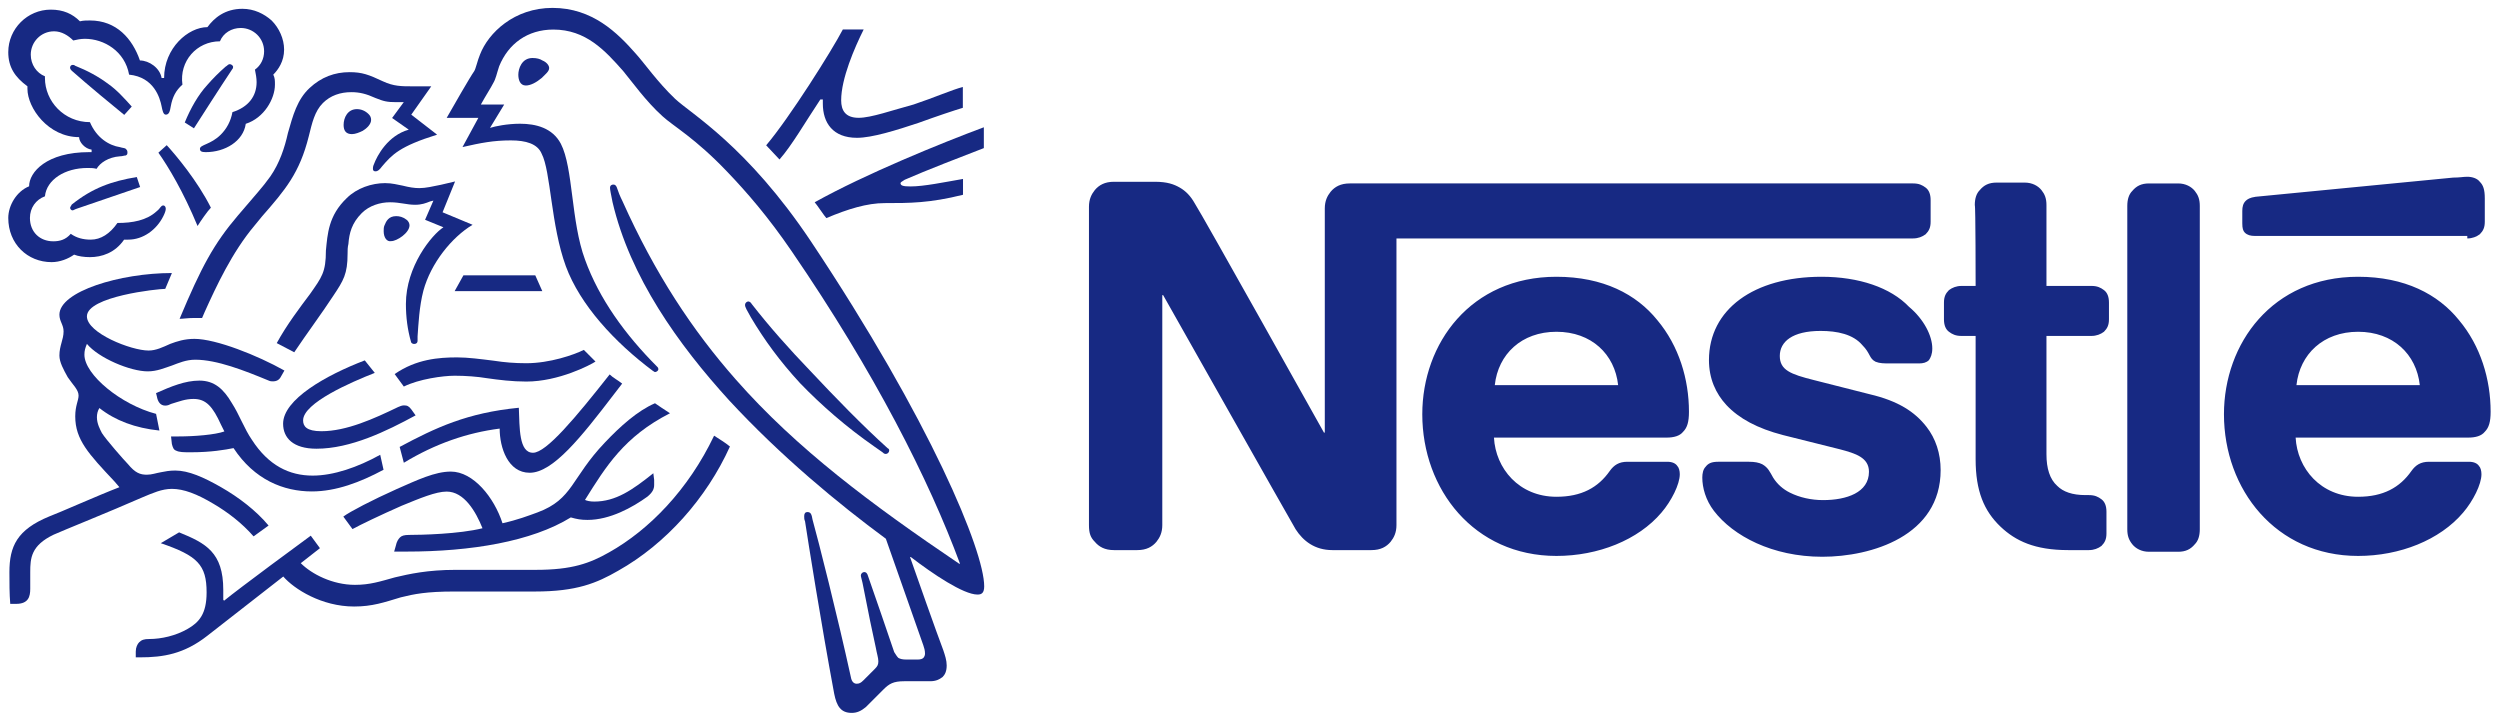 <?xml version="1.0" encoding="utf-8"?>
<!-- Generator: Adobe Illustrator 27.9.0, SVG Export Plug-In . SVG Version: 6.00 Build 0)  -->
<svg version="1.1"
	 id="svg16893" xmlns:rdf="http://www.w3.org/1999/02/22-rdf-syntax-ns#" xmlns:cc="http://creativecommons.org/ns#" xmlns:dc="http://purl.org/dc/elements/1.1/" xmlns:svg="http://www.w3.org/2000/svg"
	 xmlns="http://www.w3.org/2000/svg" xmlns:xlink="http://www.w3.org/1999/xlink" x="0px" y="0px" viewBox="0 0 300 86.2"
	 style="enable-background:new 0 0 300 86.2;" xml:space="preserve">
<style type="text/css">
	.st0{fill:#172983;}
</style>
<g id="g15904">
	<g id="g15910" transform="translate(500.675,698.212)">
		<path id="path15912" class="st0" d="M-341-675.2c-0.4,0.5-0.7,1.1-0.7,2v26.9h-0.1c0,0-14.7-26.3-15.5-27.5
			c-0.5-0.9-1.1-1.5-1.8-1.9c-0.7-0.4-1.5-0.7-3-0.7h-4.9c-1.1,0-1.8,0.4-2.3,1c-0.4,0.5-0.7,1.1-0.7,2v38.2c0,1,0.2,1.5,0.7,2
			c0.5,0.6,1.2,1,2.3,1h2.8c1.1,0,1.8-0.4,2.3-1c0.4-0.5,0.7-1.1,0.7-2v-27.6h0.1c0,0,15.3,27.1,15.9,28.1c0.9,1.4,2.3,2.5,4.4,2.5
			h4.7c1.1,0,1.8-0.4,2.3-1c0.4-0.5,0.7-1.1,0.7-2v-34.4h62c0.6,0,1.1-0.2,1.5-0.5c0.4-0.4,0.6-0.8,0.6-1.5v-2.6
			c0-0.7-0.2-1.2-0.6-1.5c-0.4-0.3-0.8-0.5-1.5-0.5h-67.6C-339.8-676.2-340.5-675.8-341-675.2 M-313.9-665c-10.3,0-16.1,8-16.1,16.5
			c0,9,6.2,17,16.1,17c5,0,9.8-1.9,12.6-5.2c1.2-1.4,2.2-3.4,2.2-4.6c0-0.4-0.1-0.8-0.3-1c-0.2-0.3-0.6-0.5-1.2-0.5h-4.8
			c-1,0-1.6,0.4-2.1,1.1c-1.4,2-3.4,3.1-6.4,3.1c-4.5,0-7.3-3.4-7.5-7.1h20.7c0.9,0,1.6-0.2,2-0.7c0.5-0.5,0.7-1.2,0.7-2.4
			c0-3.9-1.2-7.9-3.8-11C-304.3-662.9-308.3-665-313.9-665 M-282.1-665c-8.1,0-13.5,3.9-13.5,10c0,2.2,0.8,4,2.1,5.4
			c1.5,1.6,3.7,2.8,6.8,3.6l6.8,1.7c1.9,0.5,3.5,1,3.5,2.7c0,2.5-2.7,3.4-5.5,3.4c-1.4,0-2.8-0.3-4-0.9c-0.8-0.4-1.5-1-2-1.8
			c-0.4-0.7-0.6-1.2-1.3-1.6c-0.4-0.2-0.9-0.3-1.6-0.3h-3.7c-0.8,0-1.2,0.2-1.5,0.6c-0.3,0.3-0.4,0.8-0.4,1.3c0,1.2,0.4,2.7,1.4,4
			c2.3,3,7,5.5,13,5.5c5.9,0,14.2-2.5,14.2-10.4c0-2-0.6-3.8-1.7-5.2c-1.4-1.8-3.4-3.1-6.8-3.9l-6.7-1.7c-2.8-0.7-4.1-1.2-4.1-2.9
			c0-1.7,1.5-3,4.9-3c2,0,3.9,0.4,5,1.7c1,1,0.8,1.6,1.6,2c0.5,0.2,1,0.2,1.8,0.2h3.4c0.5,0,0.9-0.1,1.2-0.4
			c0.2-0.3,0.4-0.7,0.4-1.4c0-1.5-1-3.5-2.8-5C-273.8-663.7-277.6-665-282.1-665 M-263.6-663.9h-1.7c-0.6,0-1.1,0.2-1.5,0.5
			c-0.4,0.4-0.6,0.8-0.6,1.5v2c0,0.7,0.2,1.2,0.6,1.5c0.4,0.3,0.8,0.5,1.5,0.5h1.7v14.8c0,3.8,1,6.2,3,8.1c1.8,1.7,4.1,2.8,8.1,2.8
			h2.5c0.6,0,1.1-0.2,1.5-0.5c0.4-0.4,0.6-0.8,0.6-1.5v-2.6c0-0.7-0.2-1.2-0.6-1.5c-0.4-0.3-0.8-0.5-1.5-0.5h-0.4
			c-1.6,0-2.7-0.4-3.4-1.1c-0.9-0.8-1.3-2.1-1.3-3.8v-14.2h5.4c0.6,0,1.1-0.2,1.5-0.5c0.4-0.4,0.6-0.8,0.6-1.5v-2
			c0-0.7-0.2-1.2-0.6-1.5c-0.4-0.3-0.8-0.5-1.5-0.5h-5.4v-9.7c0-0.8-0.2-1.3-0.6-1.8c-0.4-0.5-1.1-0.9-2-0.9h-3.4
			c-0.9,0-1.5,0.3-2,0.9c-0.4,0.4-0.6,1-0.6,1.8C-263.6-673.6-263.6-663.9-263.6-663.9z M-245.4-634.7c0,0.8,0.2,1.3,0.6,1.8
			c0.4,0.5,1.1,0.9,2,0.9h3.5c0.9,0,1.5-0.3,2-0.9c0.4-0.4,0.6-1,0.6-1.8v-38.8c0-0.8-0.2-1.3-0.6-1.8c-0.4-0.5-1.1-0.9-2-0.9h-3.5
			c-0.9,0-1.5,0.3-2,0.9c-0.4,0.4-0.6,1-0.6,1.8V-634.7z M-321.3-652c0.4-3.7,3.2-6.4,7.4-6.4c4.2,0,7,2.7,7.4,6.4
			C-306.5-652-321.3-652-321.3-652z M-204.6-669.6c0.6,0,1.1-0.2,1.5-0.5c0.4-0.4,0.6-0.8,0.6-1.5v-2.8c0-1.1-0.2-1.6-0.6-2
			c-0.3-0.4-0.9-0.6-1.5-0.6c-0.5,0-0.9,0.1-1.7,0.1l-23.7,2.3c-0.7,0.1-1,0.3-1.2,0.5c-0.3,0.3-0.4,0.7-0.4,1.2v1.5
			c0,0.6,0.1,0.9,0.3,1.1c0.3,0.3,0.7,0.4,1.2,0.4H-204.6L-204.6-669.6z M-217.7-665c-10.3,0-16.1,8-16.1,16.5c0,9,6.2,17,16.1,17
			c5,0,9.8-1.9,12.6-5.2c1.2-1.4,2.2-3.4,2.2-4.6c0-0.4-0.1-0.8-0.3-1c-0.2-0.3-0.6-0.5-1.2-0.5h-4.8c-1,0-1.6,0.4-2.1,1.1
			c-1.4,2-3.4,3.1-6.4,3.1c-4.5,0-7.3-3.4-7.5-7.1h20.7c0.9,0,1.6-0.2,2-0.7c0.5-0.5,0.7-1.2,0.7-2.4c0-3.9-1.2-7.9-3.8-11
			C-208.1-662.9-212.1-665-217.7-665 M-225.1-652c0.4-3.7,3.2-6.4,7.4-6.4c4.2,0,7,2.7,7.4,6.4H-225.1z"/>
	</g>
	<g id="g15914" transform="translate(471,695.347)">
		<path id="path15916" class="st0" d="M-373.7-666.4c-7.7-11.5-14.4-15.3-16.3-17.1c-2.1-2-3.7-4.3-4.7-5.4c-2.2-2.5-5.2-5.5-10-5.5
			c-4.6,0-7.7,3-8.7,5.6c-0.3,0.7-0.5,1.7-0.7,2c-0.5,0.7-2.5,4.2-3.3,5.6h3.8l-1.9,3.5c2.2-0.5,3.7-0.8,5.8-0.8
			c1.8,0,3.2,0.4,3.7,1.6c1.1,2.1,1.1,8.6,2.9,13.5c1.7,4.6,5.8,9.1,10.5,12.6c0.1,0,0.1,0.1,0.2,0.1c0.2,0,0.4-0.2,0.4-0.3
			c0-0.1,0-0.2-0.1-0.3c-3.9-3.9-7-8.2-8.7-12.9c-1.7-4.6-1.4-11-2.9-13.9c-1-1.9-3-2.4-4.9-2.4c-1.5,0-3,0.3-3.6,0.5l1.7-2.8h-2.8
			c0.6-1.1,1.2-2,1.5-2.6c0.3-0.5,0.4-1.1,0.7-2c1.1-2.7,3.4-4.4,6.5-4.4c3.9,0,6.2,2.5,8.4,5c1,1.2,2.7,3.6,4.7,5.4
			c1.3,1.2,3.9,2.6,7.8,6.7c2.3,2.4,4.9,5.4,7.7,9.5c10,14.6,16.5,27.5,20.2,37.5l-0.1,0c-10.5-7.1-19.5-13.8-26.8-22.1
			c-5.2-5.9-9.7-12.7-13.6-21.4c-0.3-0.6-0.5-1.1-0.7-1.7c-0.1-0.2-0.2-0.3-0.4-0.3c-0.2,0-0.4,0.1-0.4,0.4c0,0.2,0.1,0.7,0.3,1.7
			c2.1,9,7.9,17.1,14,23.8c6.2,6.7,13.1,12.4,18.8,16.6l4.5,12.8c0.1,0.3,0.2,0.6,0.2,1c0,0.2-0.1,0.4-0.2,0.5
			c-0.1,0.1-0.3,0.2-0.7,0.2h-1.3c-0.6,0-0.8-0.1-1-0.2c-0.2-0.2-0.3-0.4-0.5-0.7c-0.4-1.2-2.7-7.9-3.2-9.3
			c-0.1-0.2-0.2-0.3-0.4-0.3c-0.2,0-0.4,0.2-0.4,0.4c0,0.2,0.1,0.4,0.2,0.9c0.6,3.1,1.3,6.5,1.6,7.8c0.1,0.6,0.3,1.2,0.3,1.6
			c0,0.4-0.1,0.6-0.4,0.9l-1.4,1.4c-0.3,0.3-0.5,0.4-0.8,0.4c-0.3,0-0.6-0.2-0.7-0.8c-1.6-7.3-3.9-16.4-4.6-18.9
			c-0.1-0.6-0.2-0.9-0.6-0.9c-0.3,0-0.4,0.2-0.4,0.5c0,0.2,0,0.4,0.1,0.6c0.4,2.6,1.9,12.1,3.5,20.7c0.3,1.5,0.8,2.3,2.1,2.3
			c0.6,0,1.1-0.2,1.7-0.7c0.8-0.8,1.1-1.1,2.1-2.1c0.7-0.7,1.2-1,2.5-1h3.1c0.7,0,1.1-0.2,1.5-0.5c0.3-0.3,0.5-0.7,0.5-1.4
			c0-0.6-0.2-1.2-0.4-1.8c-0.8-2.1-3.3-9.2-4-11.2l0.1,0c2.6,2,6.3,4.5,8,4.5c0.5,0,0.8-0.2,0.8-1
			C-352.9-629.2-359.3-644.8-373.7-666.4"/>
	</g>
	<g id="g15918" transform="translate(437.293,706.757)">
		<path id="path15920" class="st0" d="M-410.9-701.8c0.4-1,1.4-1.6,2.5-1.6c1.5,0,2.8,1.2,2.8,2.8c0,0.9-0.4,1.7-1.1,2.2
			c0.1,0.5,0.2,1,0.2,1.5c0,1.7-1,3-2.9,3.6c-0.2,1.1-0.7,2-1.4,2.7c-1.2,1.2-2.5,1.2-2.5,1.7c0,0.3,0.2,0.4,0.7,0.4
			c2.3,0,4.5-1.3,4.8-3.4c2.2-0.7,3.5-3,3.5-4.7c0-0.5,0-0.8-0.2-1.2c0.6-0.6,1.3-1.6,1.3-3c0-1.3-0.6-2.6-1.5-3.5
			c-0.9-0.8-2.1-1.4-3.5-1.4c-2.1,0-3.4,1.1-4.2,2.2c-2.3,0-5.2,2.5-5.2,6.1h-0.3c-0.2-1.2-1.5-2.1-2.6-2.1c-0.9-2.6-2.8-4.8-6-4.8
			c-0.4,0-0.8,0-1.2,0.1c-0.9-0.9-2-1.4-3.5-1.4c-2.8,0-5.1,2.3-5.1,5.1c0,1.8,0.8,3,2.3,4.1c0,0,0,0.2,0,0.3c0,2.3,2.5,5.8,6.2,5.8
			c0,0.6,0.7,1.4,1.5,1.5v0.3h-0.3c-5.1,0-7.2,2.4-7.2,4.1c-1.5,0.6-2.5,2.3-2.5,3.8c0,3.1,2.3,5.3,5.2,5.3c1,0,2-0.4,2.7-0.9
			c0.5,0.2,1.2,0.3,1.9,0.3c1.4,0,3-0.5,4.1-2.1c0.2,0,0.3,0,0.5,0c1.8,0,3.4-1.2,4.2-2.8c0.2-0.4,0.3-0.7,0.3-0.9
			c0-0.2-0.1-0.4-0.3-0.4c-0.3,0-0.3,0.3-0.8,0.7c-1.2,1.1-2.9,1.4-4.7,1.4c-0.9,1.3-2,2-3.2,2c-0.9,0-1.7-0.2-2.4-0.7
			c-0.6,0.7-1.3,0.9-2.1,0.9c-1.6,0-2.8-1.1-2.8-2.8c0-1.2,0.7-2.2,1.8-2.6c0.2-2,2.4-3.4,5.1-3.4c0.4,0,0.7,0,1.1,0.1
			c0.4-0.7,1.4-1.4,2.8-1.5c0.3,0,0.5-0.1,0.7-0.1c0.2-0.1,0.2-0.2,0.2-0.4c0-0.2-0.1-0.3-0.2-0.4c-0.1-0.1-0.4-0.1-0.7-0.2
			c-1.3-0.2-2.8-1.1-3.6-3c-3.1,0-5.4-2.5-5.4-5.3v-0.2c-1-0.4-1.7-1.4-1.7-2.6c0-1.5,1.2-2.8,2.8-2.8c0.9,0,1.7,0.5,2.3,1.1
			c0.4-0.1,0.9-0.2,1.4-0.2c2.3,0,4.8,1.5,5.3,4.3c3,0.3,3.7,2.8,3.9,3.8c0.1,0.5,0.2,1,0.5,1c0.4,0,0.5-0.4,0.6-1
			c0.2-1.1,0.6-1.9,1.4-2.6C-415.8-699.4-413.7-701.8-410.9-701.8"/>
	</g>
	<g id="g15922" transform="translate(440.151,699.059)">
		<path id="path15924" class="st0" d="M-407.7-677.9c-1,1.4-1.7,2.1-3.9,4.7c-2.9,3.4-4.4,6.2-7,12.4c0.4,0,1-0.1,1.7-0.1
			c0.3,0,0.6,0,1,0l0.3-0.7c1.4-3.1,3.3-7.2,6-10.4l0.9-1.1c2.8-3.2,4.5-5.2,5.6-9.6c0.4-1.6,0.7-3,1.7-4c0.9-0.9,2.1-1.3,3.4-1.3
			c1,0,1.8,0.2,2.9,0.7c1,0.4,1.4,0.5,2.5,0.5c0.4,0,0.6,0,0.9,0l-1.4,1.9l2,1.4c-2.5,0.7-3.8,3.1-4.2,4.2c-0.1,0.2-0.1,0.4-0.1,0.5
			c0,0.2,0.1,0.3,0.3,0.3c0.3,0,0.5-0.2,0.8-0.6c1.2-1.4,2.1-2.4,6.6-3.8l-3.1-2.4l2.4-3.4h-2.2c-1.4,0-2.3,0-3.6-0.6
			c-1.7-0.8-2.5-1.1-4-1.1c-1.8,0-3.4,0.6-4.8,1.9c-1.5,1.4-2,3.3-2.6,5.4C-406-681.3-406.6-679.5-407.7-677.9"/>
	</g>
	<g id="g15926" transform="translate(442.409,692.373)">
		<path id="path15928" class="st0" d="M-405.2-657.1c-1.2,1.6-2.8,3.7-4,5.9c0.4,0.2,1.7,0.9,2.1,1.1c1.4-2.1,3.4-4.8,4.7-6.8
			c1.2-1.8,1.7-2.6,1.7-5c0-0.4,0-0.8,0.1-1.2c0.1-1.3,0.4-2.5,1.6-3.7c0.9-0.9,2.2-1.3,3.4-1.3c1.2,0,2,0.3,3,0.3
			c0.8,0,1.3-0.2,1.8-0.4l0.4-0.1l-1,2.3l2.2,0.9c-1.4,0.9-4.5,4.7-4.5,9.2c0,1.6,0.2,3.1,0.6,4.5c0,0.1,0.1,0.3,0.4,0.3
			c0.2,0,0.4-0.1,0.4-0.4l0-0.5c0.1-1.4,0.2-3.6,0.7-5.5c0.9-3.3,3.4-6.4,5.9-7.9l-3.6-1.5l1.5-3.7l-1.7,0.4c-1,0.2-1.8,0.4-2.6,0.4
			c-0.6,0-1.2-0.1-2-0.3c-0.6-0.1-1.2-0.3-2.1-0.3c-1.6,0-3.4,0.6-4.6,1.8c-2.2,2.1-2.3,4.3-2.5,6.3
			C-403.3-659.7-403.8-659.1-405.2-657.1"/>
	</g>
	<g id="g15930" transform="translate(467.603,691.774)">
		<path id="path15932" class="st0" d="M-377.4-655.3c-0.1-0.2-0.3-0.3-0.4-0.3c-0.2,0-0.4,0.2-0.4,0.4c0,0.3,0.2,0.6,0.7,1.5
			c1.6,2.7,3.5,5.3,5.9,7.9c2.6,2.7,5.6,5.3,8.9,7.6l1,0.7c0.1,0.1,0.2,0.2,0.4,0.2c0.2,0,0.4-0.2,0.4-0.4c0-0.1,0-0.2-0.2-0.3
			c-3-2.7-6.3-6.1-9.3-9.3C-372.9-649.9-375.3-652.6-377.4-655.3"/>
	</g>
	<g id="g15934" transform="translate(436.007,696.221)">
		<path id="path15936" class="st0" d="M-412.3-669.1c0.3-0.5,1.2-1.8,1.6-2.2c-1.6-3.2-4.2-6.3-5.3-7.5l-1,0.9
			C-415.8-676.2-414-673.2-412.3-669.1"/>
	</g>
	<g id="g15938" transform="translate(428.81,705.087)">
		<path id="path15940" class="st0" d="M-420.2-696.6c-0.2-0.2-0.2-0.3-0.2-0.4c0-0.1,0.1-0.3,0.3-0.3c0.1,0,0.2,0,0.3,0.1
			c1.5,0.6,2.8,1.3,4,2.2c1,0.7,1.9,1.7,2.8,2.7l-0.9,1C-414.9-692.1-418.4-695-420.2-696.6"/>
	</g>
	<g id="g15942" transform="translate(435.772,701.798)">
		<path id="path15944" class="st0" d="M-412.5-686.4l-1.1-0.7c0.7-1.7,1.6-3.3,2.7-4.5c0.7-0.8,1.4-1.5,2.2-2.2
			c0.2-0.1,0.3-0.3,0.5-0.3c0.2,0,0.4,0.2,0.4,0.3c0,0.1,0,0.2-0.1,0.3C-409.3-691.4-411.8-687.5-412.5-686.4"/>
	</g>
	<g id="g15946" transform="translate(429.115,697.243)">
		<path id="path15948" class="st0" d="M-419.9-672.2c-0.3,0.1-0.4,0.2-0.5,0.2c-0.2,0-0.3-0.2-0.3-0.3c0-0.1,0.1-0.2,0.2-0.4
			c2.5-2,4.8-2.8,7.8-3.3l0.4,1.2L-419.9-672.2z"/>
	</g>
	<g id="g15950" transform="translate(454.299,704.861)">
		<path id="path15952" class="st0" d="M-392.1-695.9c0-0.7,0.4-2,1.7-2c0.5,0,0.9,0.1,1.2,0.3c0.5,0.2,0.8,0.6,0.8,0.9
			c0,0.4-0.4,0.7-0.9,1.2c-0.6,0.5-1.3,0.9-1.9,0.9C-391.9-694.6-392.1-695.3-392.1-695.9"/>
	</g>
	<g id="g15954" transform="translate(444.333,701.995)">
		<path id="path15956" class="st0" d="M-403.1-687c0-0.9,0.5-1.9,1.6-1.9c0.5,0,1,0.2,1.4,0.6c0.2,0.2,0.3,0.4,0.3,0.7
			c0,0.5-0.5,1-1,1.3c-0.4,0.2-0.9,0.4-1.3,0.4C-402.8-685.9-403.1-686.3-403.1-687"/>
	</g>
	<g id="g15958" transform="translate(446.641,695.937)">
		<path id="path15960" class="st0" d="M-400.6-668.2c0-0.2,0-0.5,0.1-0.7c0.2-0.5,0.5-1.1,1.4-1.1c0.4,0,0.8,0.1,1.2,0.4
			c0.3,0.2,0.4,0.5,0.4,0.7c0,0.9-1.5,1.9-2.2,1.9C-400.2-666.9-400.6-667.4-400.6-668.2"/>
	</g>
	<g id="g15962" transform="translate(442.772,683.546)">
		<path id="path15964" class="st0" d="M-404.8-629.7c-2.8,0-4-1.3-4-3c0-2.9,5.1-5.8,9.8-7.6l1.2,1.5c-2.8,1.1-8.6,3.6-8.6,5.7
			c0,0.7,0.4,1.3,2.2,1.3c3,0,6.3-1.5,9.2-2.9c0.2-0.1,0.5-0.2,0.7-0.2c0.4,0,0.6,0.1,0.9,0.5l0.5,0.7
			C-396.4-631.8-400.7-629.7-404.8-629.7"/>
	</g>
	<g id="g15966" transform="translate(446.425,683.173)">
		<path id="path15968" class="st0" d="M-400.8-628.6c-2.7,1.5-5.6,2.5-8.1,2.5c-2.8,0-5.3-1.2-7.3-4.3c-0.9-1.3-1.5-3-2.4-4.4
			c-1-1.7-2.1-2.7-3.9-2.7c-1.7,0-3.4,0.7-5.2,1.5l0.1,0.4c0.1,0.6,0.4,1.1,1,1.1c0.3,0,0.5-0.1,0.7-0.2c1-0.3,1.7-0.6,2.7-0.6
			c1.5,0,2.3,0.9,3.3,3.1l0.4,0.8c-1.1,0.4-3.6,0.6-5.5,0.6h-0.9l0.1,0.9c0.1,0.4,0.2,0.7,0.5,0.8c0.4,0.2,0.9,0.2,1.8,0.2
			c2.4,0,4.1-0.3,5.1-0.5c2.5,3.8,6,5.2,9.4,5.2c2.9,0,5.8-1.1,8.6-2.6L-400.8-628.6z"/>
	</g>
	<g id="g15970" transform="translate(447.76,682.731)">
		<path id="path15972" class="st0" d="M-399.3-627.2l-0.5-1.9c4.3-2.3,8.1-4.1,14.3-4.7c0.1,2.4,0,5.4,1.7,5.4
			c1.6,0,5.1-4.2,9.2-9.4c0.4,0.4,1,0.7,1.5,1.1l-1,1.3c-3.9,5.1-7.3,9.4-10.1,9.4c-2.6,0-3.6-3-3.6-5.3
			C-391.7-630.8-395.5-629.5-399.3-627.2"/>
	</g>
	<g id="g15974" transform="translate(473.74,702.437)">
		<path id="path15976" class="st0" d="M-370.7-688.3c-1.6,0-2.1-0.9-2.1-2.1c0-2.6,1.6-6.3,2.7-8.5h-2.5c-1.3,2.5-6.4,10.6-9.2,13.9
			l1.6,1.7c1.5-1.7,3.1-4.5,4.9-7.2h0.3c0,0.1,0,0.3,0,0.5c0,2.3,1.2,4.1,4.1,4.1c1.8,0,4.7-0.9,7.4-1.8c2.2-0.8,4.3-1.5,5.3-1.8
			v-2.5c-1.2,0.3-3.5,1.3-5.9,2.1C-366.7-689.2-369.2-688.3-370.7-688.3"/>
	</g>
	<g id="g15978" transform="translate(476.361,698.873)">
		<path id="path15980" class="st0" d="M-367.8-677.3c2.5-1.1,6.9-2.8,9.5-3.8v-2.5c-5.1,1.9-14.2,5.6-20.3,9
			c0.2,0.2,1.2,1.7,1.4,1.9c2.6-1.1,4.9-1.8,7-1.8c3,0,5.4,0,9.4-1v-1.9c-2.3,0.4-4.7,0.9-6.3,0.9c-0.9,0-1.2-0.1-1.2-0.4
			C-368.3-677-368.1-677.1-367.8-677.3"/>
	</g>
</g>
<g id="g15982" transform="matrix(2.103,0,0,-2.103,3.246,510)">
	<path id="path15984" class="st0" d="M24.9,226.8l-0.5-0.9h5l-0.4,0.9H24.9z"/>
</g>
<g id="g15988">
	<g id="g15994" transform="translate(433.13,687.964)">
		<path id="path15996" class="st0" d="M-415.4-643.4c1.1,0,2-0.4,2.9-0.7c0.8-0.3,1.7-0.7,2.8-0.7c2.6,0,5.9,1.3,8.8,2.5
			c0.2,0.1,0.4,0.1,0.5,0.1c0.5,0,0.8-0.2,1-0.6l0.4-0.7c-3.2-1.8-8.2-3.8-10.8-3.8c-1.2,0-2.1,0.3-2.9,0.6
			c-0.9,0.4-1.7,0.8-2.6,0.8c-2.1,0-7.4-2.1-7.4-4.1c0-2.4,8.5-3.3,9.4-3.3l0.8-1.9c-6.2,0-13.5,2.2-13.5,5c0,0.8,0.5,1.2,0.5,2
			c0,1-0.5,1.7-0.5,2.9c0,0.8,0.5,1.7,1,2.6c0.6,0.9,1.3,1.5,1.3,2.2c0,0.6-0.4,1.2-0.4,2.5c0,2.8,1.6,4.5,4.7,7.8l0.6,0.7
			c-2.6,1-7.3,3.1-8.4,3.5c-3.9,1.6-4.8,3.6-4.8,6.7c0,1.2,0,2.6,0.1,3.8h0.7c1.5,0,1.7-0.9,1.7-1.8c0-0.6,0-1.3,0-2
			c0-1.7,0.1-3.2,2.8-4.5c1.1-0.5,6.6-2.7,10.7-4.5c1.2-0.5,2.3-1,3.5-1c1.4,0,3,0.6,5,1.8c1.7,1,3.4,2.3,4.8,3.9l1.8-1.3
			c-1.5-1.8-3.6-3.4-5.7-4.6s-3.9-2-5.5-2c-0.7,0-1.2,0.1-1.7,0.2c-0.6,0.1-1.1,0.3-1.7,0.3c-0.8,0-1.4-0.2-2.3-1.3
			c-0.4-0.4-2.6-2.9-3.1-3.7c-0.2-0.4-0.6-1.1-0.6-1.9c0-0.4,0.1-0.8,0.3-1.1c1.9,1.5,4.3,2.4,7.2,2.7l-0.4-2
			c-4.2-1.1-8.6-4.7-8.6-7.1c0-0.5,0.1-0.8,0.3-1.3C-421.3-645-417.5-643.4-415.4-643.4"/>
	</g>
	<g id="g15998" transform="translate(447.259,687.787)">
		<path id="path16000" class="st0" d="M-399.9-642.9c2.6-1.8,5.3-2,7.5-2c1.3,0,2.8,0.2,4.4,0.4c1.3,0.2,2.5,0.3,3.9,0.3
			c2.8,0,5.7-1,6.9-1.6c0.4,0.4,1,1,1.4,1.4c-0.6,0.4-4.4,2.4-8.3,2.4c-1.7,0-3.3-0.2-4.7-0.4c-1.2-0.2-2.6-0.3-3.9-0.3
			c-1.4,0-4.3,0.4-6.1,1.3L-399.9-642.9z"/>
	</g>
	<g id="g16002" transform="translate(465.492,684.282)">
		<path id="path16004" class="st0" d="M-379.8-632c-3.1,6.5-7.8,11.3-12.6,14c-2.3,1.3-4.4,2.1-8.8,2.1h-9.6c-3.4,0-5.6,0.5-7.3,0.9
			c-1.8,0.5-3,0.9-4.8,0.9c-2.7,0-5.2-1.3-6.5-2.6l2.3-1.8l-1.1-1.5c-0.7,0.5-8.7,6.4-10.4,7.8l-0.1-0.1c0-0.4,0-0.8,0-1.2
			c0-4.5-2.1-5.6-5.3-6.9l-2.2,1.3c4.4,1.5,5.5,2.6,5.5,5.9c0,2.6-0.9,3.6-2.3,4.4c-1.4,0.8-3.1,1.2-4.6,1.2c-0.6,0-0.9,0.1-1.2,0.4
			c-0.2,0.2-0.4,0.6-0.4,1.1v0.7h0.5c2.8,0,5.3-0.4,8.1-2.6l9.1-7.1c1.3,1.5,4.6,3.6,8.5,3.6c2.2,0,3.6-0.5,5.6-1.1
			c1.6-0.4,3.1-0.7,6.4-0.7h9.7c5,0,7.4-1,10-2.5c5.7-3.2,10.6-8.7,13.4-14.9C-378.5-631.2-379.2-631.6-379.8-632"/>
	</g>
	<g id="g16006" transform="translate(458.099,680.59)">
		<path id="path16008" class="st0" d="M-387.9-620.6c2.5-4,4.7-7.6,10.2-10.4c-0.6-0.4-1.4-0.9-1.8-1.2c-2.1,0.9-4.2,2.8-6,4.7
			c-4.1,4.3-3.8,6.8-8.1,8.4c-1.1,0.4-2.4,0.9-4.2,1.3c-1-3.1-3.5-6.2-6.2-6.2c-1.9,0-4,1-6.5,2.1c-2.9,1.3-5.6,2.7-6.4,3.3l1.1,1.5
			c0.9-0.5,3.4-1.7,5.9-2.8c2.2-0.9,4.1-1.7,5.4-1.7c2.1,0,3.5,2.4,4.3,4.4c-2.8,0.7-7.4,0.8-8.8,0.8c-0.6,0-0.9,0.1-1.1,0.3
			c-0.2,0.2-0.4,0.5-0.5,1l-0.2,0.7h1.5c7.7,0,15-1.2,19.7-4.1c0.7,0.2,1.2,0.3,2,0.3c2.7,0,5.4-1.5,7.2-2.8
			c0.6-0.5,0.8-0.9,0.8-1.4c0-0.2,0-0.4,0-0.6l-0.1-0.8c-2.5,2-4.5,3.4-7.1,3.4C-387.3-620.4-387.7-620.5-387.9-620.6"/>
	</g>
	<g id="g16010" transform="translate(430.062,650.269)">
	</g>
	<g id="g16014" transform="translate(439.074,650.195)">
	</g>
	<g id="g16018" transform="translate(447.474,650.195)">
	</g>
	<g id="g16022" transform="translate(458.094,650.356)">
	</g>
</g>
</svg>
